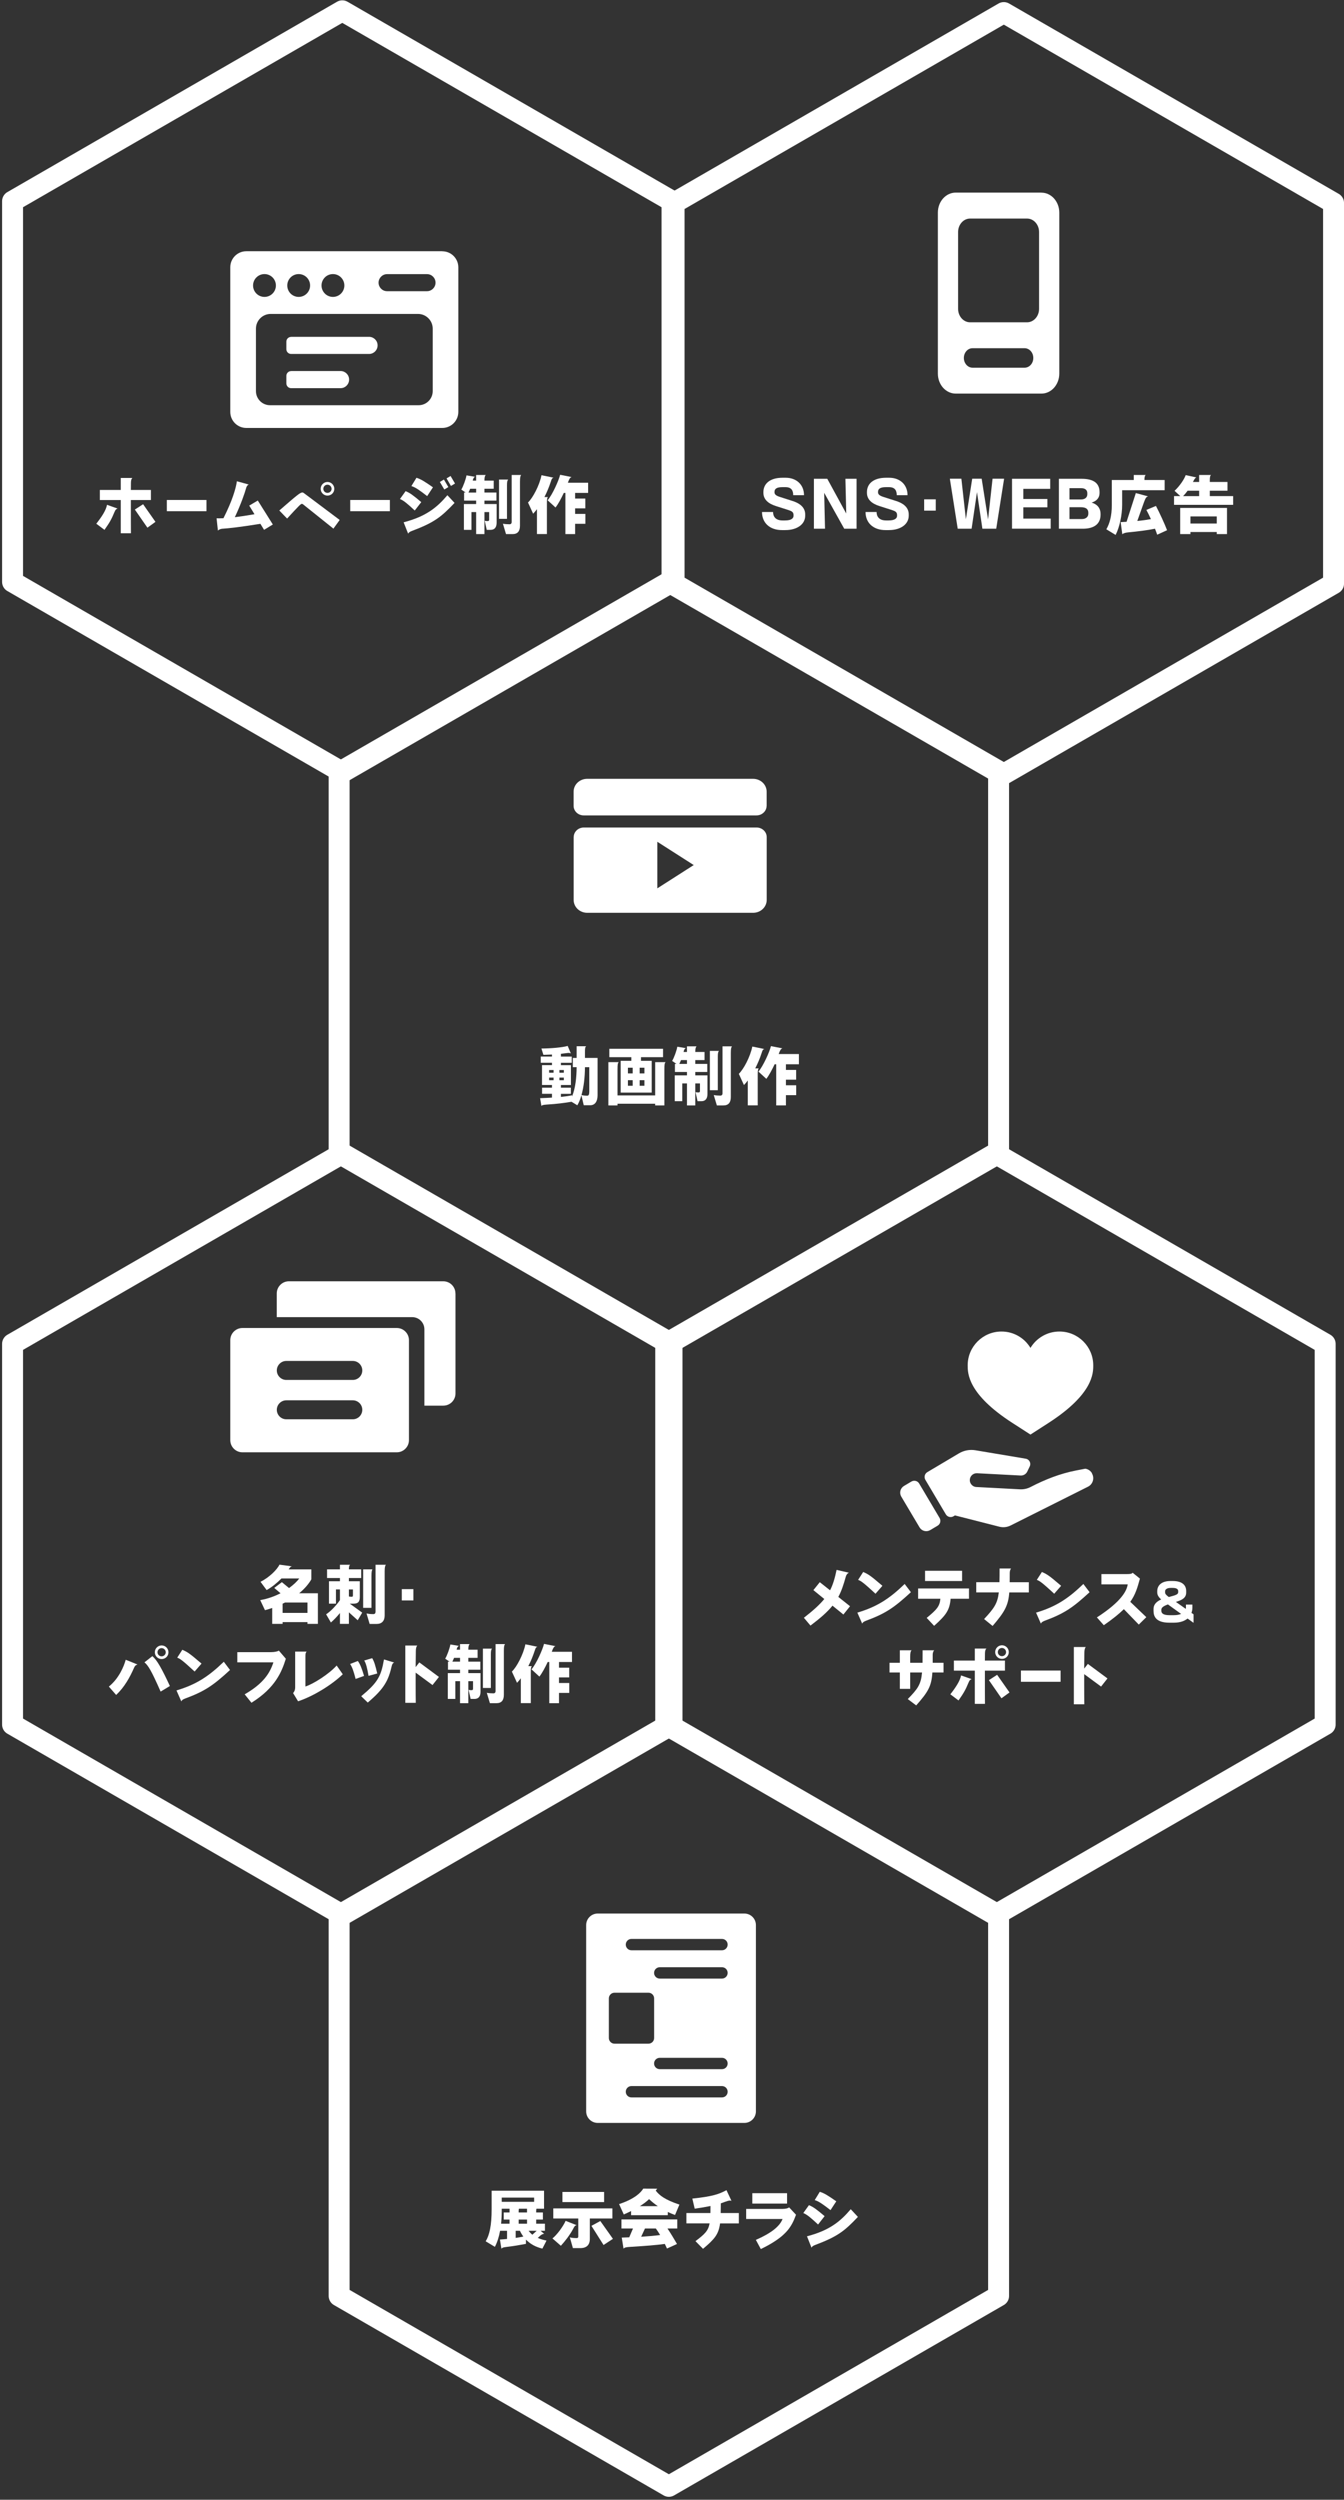 <?xml version="1.0" encoding="UTF-8"?> <svg xmlns="http://www.w3.org/2000/svg" width="321" height="597" viewBox="0 0 321 597" fill="none"><rect x="0" y="0" width="321" height="597" fill="#333333" stroke="none"/><path d="M160.503 138.981V48.048C134.255 32.893 107.999 17.734 81.751 2.579C55.504 17.734 29.248 32.893 3 48.048V138.981C29.248 154.136 55.504 169.295 81.751 184.45C107.999 169.295 134.255 154.136 160.503 138.981Z" stroke="white" stroke-width="5" stroke-linecap="round" stroke-linejoin="round"></path><path d="M27.375 122.21C26.588 124.121 26.149 124.831 24.953 126.543L23 125.076C24.318 123.395 25.32 121.878 25.56 120.563L28.09 121.457C27.681 121.595 27.559 121.774 27.379 122.214L27.375 122.21ZM31.254 119.421C31.254 122.737 31.254 126.903 31.269 127.357H28.846V119.421H23.848V117.013H28.846V114.151H31.647C31.391 114.258 31.269 114.77 31.269 115.317C31.269 115.469 31.269 116.104 31.254 117.013H36.042V119.421H31.254ZM35.209 126.027L32.209 121.694L34.177 120.422L37.131 124.633L35.205 126.027H35.209Z" fill="white"></path><path d="M39.847 122.088V119.405H49.316V122.088H39.847Z" fill="white"></path><path d="M63.073 126.539L62.194 125.099C57.303 125.886 54.667 126.173 53.031 126.28C52.638 126.31 52.168 126.551 52.045 126.719L51.728 123.781C51.912 123.781 52.122 123.796 52.336 123.796C52.653 123.796 52.985 123.781 53.367 123.765C55.488 119.6 56.367 116.555 56.577 114.934L59.424 115.722C59.138 115.813 58.908 116.13 58.816 116.463C58.453 117.781 57.575 120.341 56.088 123.521C57.422 123.353 58.981 123.127 60.784 122.81L59.527 120.75L61.572 119.539L65.163 125.263L63.073 126.536V126.539Z" fill="white"></path><path d="M79.632 126.253L72.39 120.452C72.283 120.376 72.192 120.33 72.088 120.33C71.848 120.33 71.362 120.8 68.573 123.845L66.708 121.92C71.057 118.148 71.691 117.617 72.237 117.617C72.36 117.617 72.478 117.693 72.631 117.8L81.129 124.178L79.632 126.253ZM78.21 118.362C77.316 118.362 76.59 117.636 76.59 116.742C76.59 115.848 77.316 115.106 78.21 115.106C79.104 115.106 79.846 115.832 79.846 116.742C79.846 117.651 79.12 118.362 78.21 118.362ZM78.21 115.756C77.664 115.756 77.224 116.195 77.224 116.742C77.224 117.288 77.664 117.712 78.21 117.712C78.757 117.712 79.196 117.273 79.196 116.742C79.196 116.211 78.757 115.756 78.21 115.756Z" fill="white"></path><path d="M83.65 122.088V119.405H93.119V122.088H83.65Z" fill="white"></path><path d="M99.057 121.92C97.376 120.361 96.466 119.558 95.526 119.18L96.875 117.3C97.995 117.754 98.755 118.362 100.616 119.921L99.057 121.92ZM98.343 126.815C97.903 126.983 97.617 127.162 97.479 127.453L96.405 124.74C101.843 123.33 104.434 121.121 106.856 118.27L108.568 120.105C105.37 123.467 103.78 124.77 98.343 126.815ZM102.026 118.481C100.207 117.086 99.241 116.375 98.255 116.088L99.466 114.105C100.616 114.468 101.404 114.999 103.406 116.379L102.026 118.484V118.481ZM106.115 116.906L105.057 115.103L106.027 114.526L107.086 116.329L106.115 116.906ZM107.705 116.058L106.658 114.254L107.613 113.677L108.675 115.481L107.705 116.058Z" fill="white"></path><path d="M117.193 126.539H116.253L115.768 124.373C115.982 124.434 116.269 124.449 116.525 124.449C116.708 124.449 116.827 124.327 116.827 124.132V122.298H115.707V127.556H113.724V122.298H112.604V126.539H110.8V120.376H113.724V119.558H110.846V117.632H111.209L110.178 116.921C110.617 116.241 111.282 114.392 111.42 113.528L113.494 113.876C113.162 113.922 112.917 114.495 112.917 114.785H113.72V113.437H116.024C115.783 113.662 115.707 114.014 115.707 114.785H117.919V116.723H115.707V117.632H118.569V119.558H115.707V120.376H118.615V124.828C118.615 125.917 118.145 126.539 117.19 126.539H117.193ZM113.724 116.727H112.298C112.161 117.044 112.042 117.346 111.89 117.636H113.724V116.727ZM121.087 115.951V123.918H119.192V114.526H121.374C121.148 114.751 121.087 115.133 121.087 115.951ZM124.19 114.938V125.557C124.19 126.845 123.644 127.556 122.432 127.556H120.858L120.117 125.072C120.571 125.164 121.102 125.21 121.706 125.21C122.008 125.21 122.207 125.011 122.207 124.694V113.44H124.465C124.282 113.681 124.194 114.033 124.194 114.938H124.19Z" fill="white"></path><path d="M131.543 115.076C131.149 116.287 130.634 117.529 130.03 118.71H130.878C130.71 118.832 130.622 119.165 130.622 120.12V127.541H128.245V121.602C127.959 121.996 127.653 122.359 127.336 122.691L126.109 120.009C127.259 118.92 128.838 115.936 129.334 113.494L132.227 114.086C131.803 114.163 131.711 114.556 131.547 115.072L131.543 115.076ZM137.359 117.724V119.073H139.797V121.404H137.359V122.737H139.812V125.099H137.359V127.552H135.039V117.72H134.661C134.042 119.038 133.312 120.403 132.678 121.205L130.798 119.478C131.994 118.053 133.45 114.751 133.782 113.387L136.526 113.933C136.132 114.04 135.949 114.403 135.632 115.282H140.466V117.72H137.359V117.724Z" fill="white"></path><path d="M318.503 139.402V48.469C292.255 33.314 265.999 18.155 239.751 3C213.503 18.155 187.248 33.314 161 48.469V139.402C187.248 154.557 213.503 169.716 239.751 184.871C265.999 169.716 292.255 154.557 318.503 139.402Z" stroke="white" stroke-width="5" stroke-linecap="round" stroke-linejoin="round"></path><path d="M187.575 126.601H186.803C183.758 126.601 182 124.797 182 122.283H184.637C184.637 123.314 185.198 124.296 186.895 124.296H187.514C189.104 124.296 189.528 123.719 189.528 123.177V122.993C189.528 122.298 189.104 122.069 188.271 121.797L185.317 120.857C183.391 120.25 182.332 119.207 182.332 117.705V117.506C182.332 115.599 183.8 114.098 186.906 114.098H187.663C190.147 114.098 192.027 115.687 192.027 118.263H189.451C189.451 117.143 189.012 116.341 187.617 116.341H186.845C185.573 116.341 184.981 116.704 184.981 117.46V117.583C184.981 118.022 185.282 118.354 186.207 118.66L189.329 119.661C191.496 120.357 192.313 121.526 192.313 122.856V123.158C192.313 125.202 190.391 126.597 187.571 126.597L187.575 126.601Z" fill="white"></path><path d="M201.634 126.268L196.846 117.693L197.045 126.268H194.393V114.346H197.587L202.116 122.646L201.917 114.346H204.584V126.268H201.63H201.634Z" fill="white"></path><path d="M212.302 126.601H211.53C208.485 126.601 206.727 124.797 206.727 122.283H209.364C209.364 123.314 209.926 124.296 211.622 124.296H212.241C213.831 124.296 214.255 123.719 214.255 123.177V122.993C214.255 122.298 213.831 122.069 212.998 121.797L210.044 120.857C208.118 120.25 207.06 119.207 207.06 117.705V117.506C207.06 115.599 208.527 114.098 211.634 114.098H212.39C214.874 114.098 216.754 115.687 216.754 118.263H214.179C214.179 117.143 213.739 116.341 212.344 116.341H211.572C210.3 116.341 209.708 116.704 209.708 117.46V117.583C209.708 118.022 210.01 118.354 210.934 118.66L214.056 119.661C216.223 120.357 217.041 121.526 217.041 122.856V123.158C217.041 125.202 215.119 126.597 212.299 126.597L212.302 126.601Z" fill="white"></path><path d="M220.725 121.95V119.252H223.495V121.95H220.725Z" fill="white"></path><path d="M237.95 126.268H234.633L233.345 117.529L232.057 126.268H228.741L226.861 114.331H229.616L230.689 124.01L232.203 114.331H234.461L235.989 124.056L237.063 114.331H239.818L237.938 126.268H237.95Z" fill="white"></path><path d="M241.712 126.268V114.346H250.829V116.753H244.406V119.176H250.16V121.159H244.406V123.857H250.947V126.264H241.708L241.712 126.268Z" fill="white"></path><path d="M258.62 126.268H252.907V114.346H258.33C261.284 114.346 262.617 115.466 262.617 117.544V117.697C262.617 118.545 262.3 119.531 260.722 120.028C262.403 120.559 262.858 121.664 262.858 122.756V122.925C262.858 124.969 261.524 126.272 258.616 126.272L258.62 126.268ZM259.694 117.785C259.694 117.09 259.239 116.589 258.269 116.589H255.437V119.287H258.165C259.255 119.287 259.694 118.71 259.694 118.03V117.789V117.785ZM259.939 122.481C259.939 121.602 259.407 121.132 258.135 121.132H255.437V123.964H258.422C259.377 123.964 259.935 123.402 259.935 122.707V122.481H259.939Z" fill="white"></path><path d="M268.012 117.074V120.575C268.012 123.013 267.404 125.894 266.453 127.755L264.24 126.406C265.028 125.042 265.544 123.196 265.544 120.666V114.636H270.786V113.44H273.633C273.392 113.666 273.346 113.972 273.331 114.636H278.165V117.074H268.016H268.012ZM276.388 127.709C276.235 127.254 276.056 126.769 275.857 126.268C274.114 126.631 271.753 126.918 269.418 127.147C268.811 127.208 268.329 127.33 268.054 127.602L267.66 124.694C268.161 124.663 268.616 124.648 269.07 124.617L271.283 117.755L274.237 118.557C273.843 118.603 273.618 118.859 273.251 119.875L271.631 124.419C272.796 124.312 273.843 124.163 274.886 123.979C274.523 123.162 274.13 122.39 273.797 121.782L276.086 120.827C276.919 122.416 278.207 125.191 278.738 126.627L276.392 127.701L276.388 127.709Z" fill="white"></path><path d="M280.407 120.571V118.481H281.905L280.525 117.223C281.798 116.043 282.856 114.422 283.193 113.467L285.768 114.029C285.42 114.044 285.057 114.847 284.92 115.103H286.403V113.437H289.234C289.009 113.647 288.947 113.968 288.947 114.831V115.103H293.174V117.193H288.947V118.481H294.523V120.571H280.403H280.407ZM290.613 127.556V127.055H284.328V127.556H281.874V121.301H293.055V127.556H290.617H290.613ZM286.403 117.197H283.647C283.3 117.682 282.937 118.121 282.574 118.484H286.406V117.197H286.403ZM290.613 123.33H284.328V125.026H290.613V123.33Z" fill="white"></path><path d="M238.503 548.329V457.395C212.255 442.241 185.999 427.082 159.751 411.927C133.503 427.082 107.248 442.241 81 457.395V548.329C107.248 563.484 133.503 578.643 159.751 593.798C185.999 578.643 212.255 563.484 238.503 548.329Z" stroke="white" stroke-width="5" stroke-linecap="round" stroke-linejoin="round"></path><path d="M129.542 537.022C127.937 536.643 126.634 535.917 125.618 534.87V535.887C124.3 536.143 122.588 536.433 120.952 536.628C120.135 536.72 119.936 536.827 119.756 537.052L119.409 534.855C119.94 534.825 120.513 534.779 121.105 534.718V532.765H119.439C119.168 534.263 118.759 535.52 118.197 536.598L116 535.279C116.909 533.793 117.425 531.508 117.425 527.644V523.193H129.94V527.495H128.136C128.075 527.602 128.06 527.782 128.06 528.134V528.39H129.665V530.086H128.06V531.072H130.15V532.769H129.118L129.982 533.51H129.905C129.588 533.51 129.225 533.735 128.786 534.148L128.438 534.465C129.046 534.737 129.741 534.951 130.528 535.103L129.542 537.029V537.022ZM121.697 530.086H120.303V528.39H121.697V527.495H119.833V527.633C119.833 528.89 119.787 530.025 119.68 531.072H121.694V530.086H121.697ZM127.574 524.843H119.833V525.845H127.574V524.843ZM124.181 532.765H123.165V534.462C123.818 534.37 124.437 534.267 124.999 534.144C124.682 533.72 124.407 533.265 124.181 532.765ZM125.878 527.495H123.952C123.891 527.602 123.876 527.782 123.876 528.134V528.39H125.874V527.495H125.878ZM125.878 530.086H123.879V531.072H125.878V530.086ZM126.256 532.765C126.512 533.113 126.803 533.43 127.15 533.705L128.182 532.765H126.256Z" fill="white"></path><path d="M136.848 532.371C136.179 533.674 134.803 535.447 133.955 536.342L131.941 534.584C132.897 533.888 134.517 531.737 135.094 530.388L137.761 531.447C137.337 531.477 137.215 531.661 136.852 532.371H136.848ZM140.875 529.826V534.733C140.875 536.128 140.088 536.899 138.663 536.899H136.829L136.103 534.324C136.512 534.461 137.073 534.507 137.799 534.507C137.983 534.507 138.116 534.354 138.116 534.175V529.826H132.148V527.419H146.267V529.826H140.875ZM134.333 525.906V523.483H144.284V525.906H134.333ZM144.15 536.158L141.258 531.584L143.378 530.434L146.393 534.691L144.15 536.162V536.158Z" fill="white"></path><path d="M161.224 528.993C160.632 528.783 160.059 528.539 159.497 528.267V529.039H150.727V528.053C150.181 528.325 149.608 528.6 148.985 528.871L147.865 526.387C151.637 525.161 153.135 523.556 153.635 522.692L156.983 522.707C156.891 522.799 156.799 522.876 156.62 523.177C157.483 524.297 158.801 525.359 162.271 526.51L161.224 528.993ZM159.42 532.222C160.238 533.434 161.056 534.828 161.694 535.917L159.302 537.006C159.134 536.643 158.97 536.28 158.786 535.902C156.711 536.189 154.136 536.387 150.681 536.598C149.501 536.674 149.199 536.735 148.924 537.037L148.499 534.385C149.103 534.37 149.695 534.355 150.288 534.324L151.182 532.218H148.427V530.052H161.755V532.218H159.424L159.42 532.222ZM155.03 525.207C154.438 525.768 153.712 526.326 152.817 526.888H157.12C156.333 526.357 155.634 525.784 155.03 525.207ZM156.65 532.222H154.044L153.135 534.19C154.816 534.083 156.36 533.949 157.663 533.781C157.315 533.189 156.967 532.662 156.646 532.222H156.65Z" fill="white"></path><path d="M171.982 530.996C171.634 533.648 170.648 534.767 167.908 537.071L166.104 535.237C168.302 533.586 169.165 532.784 169.482 530.996H163.938V528.527H169.677C169.693 528.027 169.693 527.465 169.693 526.846C168.676 527.056 167.45 527.27 165.921 527.484L165.359 525.077C170.086 524.576 171.691 524.045 173.51 523.063L174.706 525.623C174.599 525.562 174.465 525.547 174.312 525.547C173.827 525.547 172.677 526.047 172.161 526.212C172.161 527.075 172.146 527.847 172.131 528.531H176.464V530.999H171.982V530.996Z" fill="white"></path><path d="M181.71 537.129L180.529 534.932C184.603 533.158 186.299 531.508 186.907 529.949H178.214V527.541H186.907C187.618 527.541 188.271 527.388 188.466 527.163L190.117 528.936C189.043 531.905 187.725 534.206 181.71 537.133V537.129ZM179.681 526.269V523.785H187.981V526.269H179.681Z" fill="white"></path><path d="M195.39 531.267C193.708 529.708 192.799 528.905 191.859 528.527L193.208 526.647C194.327 527.102 195.088 527.709 196.949 529.268L195.39 531.267ZM194.679 536.158C194.239 536.326 193.953 536.506 193.815 536.796L192.741 534.083C198.179 532.673 200.77 530.464 203.192 527.614L204.904 529.448C201.71 532.811 200.116 534.114 194.679 536.158ZM198.359 527.828C196.54 526.433 195.573 525.722 194.587 525.436L195.798 523.453C196.949 523.816 197.736 524.347 199.738 525.726L198.359 527.832V527.828Z" fill="white"></path><path d="M238.503 275.429V184.496C212.255 169.341 185.999 154.182 159.751 139.027C133.503 154.182 107.248 169.341 81 184.496V275.429C107.248 290.584 133.503 305.743 159.751 320.898C185.999 305.743 212.255 290.584 238.503 275.429Z" stroke="white" stroke-width="5" stroke-linecap="round" stroke-linejoin="round"></path><path d="M140.983 263.958H139.424L138.863 261.581C138.607 262.491 138.286 263.293 137.892 263.973L136.497 263.125C134.801 263.412 133.089 263.641 130.513 263.805C129.65 263.866 129.409 263.958 129.317 264.153L129 262.273C130.047 262.227 130.983 262.196 131.832 262.135V261.226H129.47V259.758H131.832V259.12H129.455V254.378H131.832V253.816H129.149V252.334H131.832V251.849C131.212 251.879 130.528 251.91 129.787 251.925L129.317 250.412C131.694 250.396 134.315 250.156 135.588 249.793L136.344 251.581C136.146 251.489 135.951 251.459 135.725 251.459L133.968 251.673V252.338H136.558V253.82H133.968V254.382H136.36V259.124H133.968V259.762H136.344V261.23H133.968V261.971C134.999 261.864 135.863 261.745 136.62 261.577V261.879C137.437 259.911 137.709 257.29 137.724 254.867H136.814V252.655H137.724V249.869H140.013C139.741 250.022 139.711 250.477 139.711 251.279V252.659H142.726V261.566C142.726 263.006 142.134 263.958 140.983 263.958ZM132.214 255.551H131.151V256.189H132.214V255.551ZM132.214 257.355H131.151V257.978H132.214V257.355ZM134.667 255.551H133.608V256.189H134.667V255.551ZM134.667 257.355H133.608V257.978H134.667V257.355ZM140.743 254.871H139.711C139.696 257.324 139.424 259.629 138.878 261.52C139.302 261.642 139.772 261.673 140.303 261.673C140.62 261.673 140.743 261.31 140.743 260.718V254.871Z" fill="white"></path><path d="M158.68 255.429V264.004H156.483V263.595H147.484V264.004H145.302V253.671H147.786C147.545 253.855 147.484 254.187 147.484 255.429V261.608H156.483V253.671H158.982C158.741 253.855 158.68 254.187 158.68 255.429ZM153.094 252.475V253.354H155.654V260.943H148.244V253.354H150.789V252.475H145.531V250.477H158.363V252.475H153.09H153.094ZM151.107 254.99H149.972V256.354H151.107V254.99ZM151.107 257.974H149.972V259.308H151.107V257.974ZM153.911 254.99H152.776V256.354H153.911V254.99ZM153.911 257.974H152.776V259.308H153.911V257.974Z" fill="white"></path><path d="M167.546 262.991H166.606L166.121 260.824C166.331 260.886 166.621 260.901 166.877 260.901C167.061 260.901 167.179 260.779 167.179 260.584V258.75H166.06V264.008H164.076V258.75H162.957V262.991H161.153V256.828H164.076V256.01H161.199V254.084H161.562L160.53 253.373C160.97 252.693 161.635 250.843 161.772 249.98L163.847 250.328C163.515 250.373 163.27 250.947 163.27 251.237H164.073V249.888H166.377C166.136 250.114 166.06 250.465 166.06 251.237H168.272V253.174H166.06V254.084H168.922V256.01H166.06V256.828H168.968V261.279C168.968 262.368 168.498 262.991 167.542 262.991H167.546ZM164.076 253.174H162.651C162.514 253.492 162.395 253.793 162.242 254.084H164.076V253.174ZM171.44 252.403V260.37H169.545V250.977H171.727C171.501 251.203 171.44 251.585 171.44 252.403ZM174.547 251.386V262.005C174.547 263.293 174 264.004 172.789 264.004H171.215L170.473 261.52C170.928 261.612 171.459 261.658 172.063 261.658C172.365 261.658 172.563 261.459 172.563 261.142V249.888H174.822C174.638 250.129 174.55 250.48 174.55 251.386H174.547Z" fill="white"></path><path d="M181.894 251.524C181.5 252.735 180.984 253.977 180.381 255.158H181.229C181.061 255.28 180.973 255.612 180.973 256.568V263.988H178.596V258.05C178.309 258.444 178.004 258.807 177.687 259.139L176.46 256.457C177.61 255.368 179.188 252.383 179.685 249.942L182.578 250.534C182.154 250.61 182.062 251.004 181.898 251.52L181.894 251.524ZM187.71 254.172V255.521H190.148V257.852H187.71V259.185H190.163V261.547H187.71V264H185.39V254.168H185.012C184.393 255.486 183.663 256.85 183.029 257.653L181.149 255.926C182.345 254.5 183.801 251.199 184.133 249.835L186.873 250.381C186.479 250.488 186.296 250.851 185.979 251.73H190.812V254.168H187.706L187.71 254.172Z" fill="white"></path><path d="M160.503 411.877V320.944C134.255 305.789 107.999 290.63 81.751 275.475C55.504 290.63 29.248 305.789 3 320.944V411.877C29.248 427.032 55.504 442.191 81.751 457.346C107.999 442.191 134.255 427.032 160.503 411.877Z" stroke="white" stroke-width="5" stroke-linecap="round" stroke-linejoin="round"></path><path d="M73.436 387.823V387.399H67.498V387.823H65.014V384.021C64.468 384.219 63.895 384.384 63.287 384.552L62.152 382.144C63.941 381.842 65.576 381.235 67.001 380.509L65.503 379.236L67.322 377.857L69.034 379.267C70.108 378.495 70.945 377.693 71.472 376.978H67.215C66.184 378.037 64.911 379.068 63.684 379.748L62.217 377.765C64.307 376.749 66.23 374.811 66.745 373.677L69.745 374.085C69.443 374.131 69.305 374.238 68.942 374.811H74.365V377.173C73.788 378.189 72.836 379.37 71.457 380.505H75.924V387.823H73.44H73.436ZM73.436 382.718H68.075C67.892 382.809 67.697 382.916 67.498 383.004V385.201H73.436V382.718Z" fill="white"></path><path d="M85.435 386.959L83.329 385.064V387.819H81.193V385.228C80.498 386.076 79.711 386.925 79.027 387.487L77.892 385.534C78.954 384.854 80.376 383.367 81.193 382.141V379.596H80.238V382.989H78.572V377.643H81.193V376.871H78.117V374.796H81.193V373.707H83.616C83.402 373.902 83.345 374.101 83.329 374.796H86.268V376.871H83.329V377.643H85.935V381.399C85.935 382.519 85.526 382.989 84.495 382.989H83.54L86.509 385.14L85.435 386.959ZM84.3 379.6H83.329V381.281C83.555 381.327 83.784 381.342 84.025 381.342C84.224 381.342 84.296 381.266 84.296 380.964V379.6H84.3ZM88.721 376.237V383.994H86.738V374.8H88.95C88.782 375.041 88.725 375.572 88.725 376.241L88.721 376.237ZM91.874 375.22V385.824C91.874 387.097 91.209 387.838 89.951 387.838H88.285L87.544 385.339C88.014 385.431 88.561 385.492 89.149 385.492C89.527 385.492 89.695 385.278 89.695 384.93V373.703H92.179C91.969 373.914 91.877 374.307 91.877 375.217L91.874 375.22Z" fill="white"></path><path d="M95.966 382.221V379.523H98.736V382.221H95.966Z" fill="white"></path><path d="M32.045 398.251C30.983 400.643 29.741 402.901 27.743 404.796L26 402.798C28.453 400.815 29.619 397.892 30.028 396.39L32.844 397.525C32.435 397.647 32.236 397.811 32.041 398.251H32.045ZM38.362 403.99C36.164 398.992 35.393 397.735 34.498 397.009L36.394 395.526C37.529 396.512 38.637 398.48 40.574 402.66L38.362 403.994V403.99ZM38.602 396.222C37.708 396.222 36.982 395.496 36.982 394.601C36.982 393.707 37.708 392.966 38.602 392.966C39.497 392.966 40.238 393.692 40.238 394.601C40.238 395.511 39.512 396.222 38.602 396.222ZM38.602 393.616C38.056 393.616 37.617 394.055 37.617 394.601C37.617 395.148 38.056 395.572 38.602 395.572C39.149 395.572 39.588 395.133 39.588 394.601C39.588 394.07 39.149 393.616 38.602 393.616Z" fill="white"></path><path d="M44.136 405.687C43.697 405.855 43.41 406.05 43.303 406.336L42.153 403.715C46.834 402.32 49.803 400.398 53.452 396.868L54.935 398.835C50.831 402.622 48.829 403.941 44.136 405.683V405.687ZM46.483 399.202C43.284 396.233 42.936 396.141 42.333 395.885L43.544 394.005C44.816 394.567 45.225 394.823 48.133 397.307L46.483 399.202Z" fill="white"></path><path d="M60.058 406.657L58.438 404.644C62.95 402.053 64.483 399.539 65.3 397.009H56.68V394.571H64.754C65.48 394.571 66.374 394.418 66.588 394.193L68.27 396.145C67.299 399.252 65.77 403.1 60.058 406.657Z" fill="white"></path><path d="M71.194 406.31L69.998 404.342C70.269 404.086 70.498 403.616 70.498 402.947V394.433H73.253C72.982 394.659 72.951 394.98 72.951 395.629V402.779C74.873 402.171 78.675 399.733 80.403 397.765L81.87 399.856C79.233 402.401 74.812 405.114 71.19 406.31H71.194Z" fill="white"></path><path d="M84.938 400.975C84.468 399.141 84.105 398.098 83.62 397.399L85.47 396.688C86.031 397.475 86.379 398.354 86.952 400.249L84.938 400.975ZM93.586 397.781C92.783 401.281 91.843 403.234 87.831 406.612L86.272 405.098C90.242 401.812 91.014 400.341 91.71 396.313L94.163 397.055C93.891 397.116 93.678 397.402 93.586 397.781ZM88.026 400.234C87.694 398.369 87.434 397.295 86.994 396.569L88.89 396.008C89.39 396.841 89.646 397.735 90.101 399.672L88.026 400.234Z" fill="white"></path><path d="M103.3 402.431L99.272 399.462V401.915C99.272 404.082 99.287 405.958 99.303 406.673H96.804V392.993H99.666C99.425 393.192 99.318 393.734 99.318 394.311C99.303 395.312 99.287 396.673 99.272 398.144L100.151 397.024L104.832 400.494L103.304 402.431H103.3Z" fill="white"></path><path d="M113.345 405.748H112.405L111.92 403.581C112.13 403.642 112.42 403.658 112.676 403.658C112.86 403.658 112.978 403.535 112.978 403.341V401.506H111.858V406.764H109.875V401.506H108.756V405.748H106.952V399.584H109.875V398.767H106.998V396.841H107.361L106.329 396.13C106.769 395.45 107.433 393.6 107.571 392.737L109.646 393.084C109.313 393.13 109.069 393.704 109.069 393.994H109.871V392.645H112.176C111.935 392.87 111.858 393.222 111.858 393.994H114.071V395.931H111.858V396.841H114.72V398.767H111.858V399.584H114.766V404.036C114.766 405.125 114.296 405.748 113.341 405.748H113.345ZM109.875 395.931H108.45C108.312 396.248 108.194 396.55 108.041 396.841H109.875V395.931ZM117.235 395.159V403.127H115.34V393.734H117.521C117.296 393.96 117.235 394.342 117.235 395.159ZM120.341 394.143V404.762C120.341 406.05 119.795 406.761 118.584 406.761H117.009L116.268 404.277C116.723 404.368 117.254 404.414 117.858 404.414C118.16 404.414 118.358 404.216 118.358 403.898V392.645H120.617C120.433 392.886 120.345 393.237 120.345 394.143H120.341Z" fill="white"></path><path d="M127.694 394.281C127.301 395.492 126.785 396.734 126.181 397.914H127.03C126.861 398.037 126.774 398.369 126.774 399.324V406.745H124.397V400.807C124.11 401.201 123.805 401.564 123.487 401.896L122.261 399.214C123.411 398.125 124.989 395.14 125.486 392.699L128.378 393.291C127.954 393.367 127.863 393.761 127.698 394.277L127.694 394.281ZM133.51 396.932V398.281H135.948V400.612H133.51V401.946H135.964V404.307H133.51V406.761H131.191V396.929H130.813C130.194 398.247 129.464 399.611 128.829 400.414L126.949 398.686C128.145 397.261 129.601 393.96 129.934 392.595L132.674 393.142C132.28 393.249 132.097 393.612 131.779 394.491H136.613V396.929H133.507L133.51 396.932Z" fill="white"></path><path d="M316.503 411.877V320.944C290.255 305.789 263.999 290.63 237.751 275.475C211.503 290.63 185.248 305.789 159 320.944V411.877C185.248 427.032 211.503 442.191 237.751 457.346C263.999 442.191 290.255 427.032 316.503 411.877Z" stroke="white" stroke-width="5" stroke-linecap="round" stroke-linejoin="round"></path><path d="M201.438 385.591L198.832 383.47C197.636 384.957 195.986 386.409 193.574 388.228L192 386.363C194.243 384.62 195.772 383.226 196.876 381.881L194.27 379.76L195.798 377.865L198.251 379.802C198.978 378.392 199.402 376.879 199.811 374.926L202.764 375.606C202.417 375.713 202.111 376.137 202.008 376.546C201.477 378.468 200.976 380.001 200.219 381.38L203.02 383.608L201.431 385.591H201.438Z" fill="white"></path><path d="M206.757 387.108C206.318 387.276 206.031 387.471 205.924 387.758L204.774 385.136C209.455 383.742 212.424 381.82 216.073 378.289L217.556 380.257C213.452 384.043 211.45 385.362 206.757 387.104V387.108ZM209.103 380.624C205.909 377.654 205.557 377.563 204.954 377.307L206.165 375.427C207.437 375.988 207.846 376.244 210.754 378.728L209.103 380.624Z" fill="white"></path><path d="M227.044 381.82C226.819 384.605 225.894 385.774 223.104 388.289L221.331 386.394C223.754 384.395 224.423 383.665 224.602 381.82H219.283V379.366H231.431V381.82H227.036H227.044ZM220.938 377.578V375.14H229.784V377.578H220.938Z" fill="white"></path><path d="M241.056 380.306C240.815 383.459 239.967 384.941 237.071 388.319L235.042 386.669C237.376 384.154 238.24 383.004 238.557 380.306H233.165V377.868H238.71C238.74 376.944 238.74 375.87 238.74 374.597H241.469C241.362 374.735 241.167 375.144 241.167 375.614C241.167 376.447 241.167 377.188 241.152 377.872H245.726V380.31H241.06L241.056 380.306Z" fill="white"></path><path d="M249.436 387.108C248.997 387.276 248.71 387.471 248.603 387.758L247.453 385.136C252.134 383.742 255.103 381.82 258.752 378.289L260.235 380.257C256.131 384.043 254.129 385.362 249.436 387.104V387.108ZM251.786 380.624C248.592 377.654 248.24 377.563 247.636 377.307L248.848 375.427C250.12 375.988 250.529 376.244 253.437 378.728L251.786 380.624Z" fill="white"></path><path d="M271.982 387.987L268.42 384.307C267.286 385.427 265.769 386.653 263.632 388.14L261.982 386.275C268.012 382.381 269.131 379.821 269.345 378.384H263.059V375.931H269.043C270.09 375.931 270.27 375.855 270.53 375.614L272.257 377.009C271.649 379.236 271.168 380.872 269.953 382.553L273.785 386.218L271.982 387.991V387.987Z" fill="white"></path><path d="M283.632 386.543C282.929 387.135 281.875 387.536 280.346 387.536H279.28C276.139 387.536 275.509 386.08 275.509 384.712V384.277C275.509 383.596 275.765 382.675 277.339 381.984C276.747 381.476 276.395 380.941 276.395 380.31V380.02C276.395 378.579 277.488 377.582 279.559 377.582H280.094C282.41 377.582 283.308 378.625 283.308 379.97V380.322C283.308 381.571 282.421 382.102 280.847 382.576L283.212 384.238C283.235 384.143 283.25 384.043 283.25 383.948V383.21H284.79V383.948C284.79 384.361 284.718 384.785 284.572 385.197L285.069 385.538V387.574L283.64 386.543H283.632ZM278.951 383.172C277.729 383.619 277.377 383.998 277.377 384.433V384.712C277.377 385.259 277.801 385.744 279.28 385.744H280.346C281.049 385.744 281.642 385.633 282.093 385.442L278.951 383.176V383.172ZM281.401 379.993C281.401 379.557 281.049 379.229 280.09 379.229H279.593C278.722 379.229 278.271 379.603 278.271 380.016V380.333C278.271 380.673 278.588 381.002 279.158 381.411C280.904 380.948 281.401 380.78 281.401 380.234V379.993Z" fill="white"></path><path d="M222.688 399.428C222.477 402.699 221.702 404.032 218.824 407.292L216.811 405.779C219.187 403.356 219.978 402.278 220.219 399.431H217.388V403.341H214.919V399.431H212.451V397.116H214.919V394.131H217.735C217.464 394.342 217.388 394.781 217.388 395.736V397.116H220.341C220.357 396.252 220.357 395.266 220.357 394.131H223.127C222.959 394.269 222.764 394.678 222.764 395.148V397.116H225.355V399.431H222.688V399.428Z" fill="white"></path><path d="M231.354 401.774C230.566 403.684 230.127 404.395 228.931 406.107L226.978 404.64C228.297 402.958 229.298 401.441 229.538 400.127L232.068 401.021C231.659 401.159 231.537 401.338 231.357 401.778L231.354 401.774ZM235.232 398.988C235.232 402.305 235.232 406.47 235.247 406.925H232.825V398.988H227.827V396.581H232.825V393.719H235.626C235.37 393.826 235.247 394.338 235.247 394.884C235.247 395.037 235.247 395.671 235.232 396.581H240.02V398.988H235.232ZM239.187 405.591L236.187 401.258L238.155 399.986L241.109 404.196L239.187 405.591ZM239.306 396.183C238.411 396.183 237.685 395.457 237.685 394.563C237.685 393.669 238.411 392.928 239.306 392.928C240.2 392.928 240.941 393.654 240.941 394.563C240.941 395.473 240.215 396.183 239.306 396.183ZM239.306 393.577C238.759 393.577 238.32 394.017 238.32 394.563C238.32 395.11 238.759 395.534 239.306 395.534C239.852 395.534 240.291 395.094 240.291 394.563C240.291 394.032 239.852 393.577 239.306 393.577Z" fill="white"></path><path d="M243.839 401.652V398.969H253.308V401.652H243.839Z" fill="white"></path><path d="M262.975 402.79L258.948 399.821V402.274C258.948 404.441 258.963 406.317 258.978 407.032H256.479V393.352H259.341C259.1 393.551 258.993 394.093 258.993 394.67C258.978 395.671 258.963 397.032 258.948 398.503L259.827 397.383L264.507 400.853L262.979 402.79H262.975Z" fill="white"></path><path d="M105.647 60H58.833C56.708 60 55 61.723 55 63.833V98.373C55 100.498 56.723 102.206 58.833 102.206H105.633C107.757 102.206 109.466 100.483 109.466 98.373V63.847C109.466 61.723 107.743 60.014 105.633 60.014L105.647 60ZM79.52 65.455C81.027 65.455 82.247 66.675 82.247 68.183C82.247 69.69 81.027 70.91 79.52 70.91C78.012 70.91 76.792 69.69 76.792 68.183C76.792 66.675 78.012 65.455 79.52 65.455ZM71.337 65.455C72.844 65.455 74.064 66.675 74.064 68.183C74.064 69.69 72.844 70.91 71.337 70.91C69.829 70.91 68.609 69.69 68.609 68.183C68.609 66.675 69.829 65.455 71.337 65.455ZM63.168 65.455C64.676 65.455 65.896 66.675 65.896 68.183C65.896 69.69 64.676 70.91 63.168 70.91C61.661 70.91 60.441 69.69 60.441 68.183C60.441 66.675 61.661 65.455 63.168 65.455ZM103.35 93.406C103.35 95.272 101.843 96.779 99.977 96.779H64.504C62.637 96.779 61.13 95.272 61.13 93.406V78.49C61.13 76.552 62.709 74.973 64.647 74.973H99.833C101.771 74.973 103.35 76.552 103.35 78.49V93.406ZM101.986 69.547H92.454C91.32 69.547 90.416 68.628 90.416 67.508C90.416 66.388 91.334 65.469 92.454 65.469H101.986C103.12 65.469 104.025 66.388 104.025 67.508C104.025 68.628 103.106 69.547 101.986 69.547Z" fill="white"></path><path d="M69.528 80.443H88.147C89.267 80.443 90.186 81.347 90.186 82.481C90.186 83.615 89.281 84.534 88.147 84.534H69.528C68.896 84.534 68.394 84.017 68.394 83.4V81.591C68.394 80.959 68.91 80.457 69.528 80.457V80.443Z" fill="white"></path><path d="M69.528 88.611H81.342C82.462 88.611 83.381 89.516 83.381 90.65C83.381 91.784 82.477 92.703 81.342 92.703H69.528C68.896 92.703 68.394 92.186 68.394 91.568V89.76C68.394 89.128 68.91 88.625 69.528 88.625V88.611Z" fill="white"></path><path d="M177.788 457H142.754C141.225 457 140 458.239 140 459.754V504.248C140 505.776 141.239 507.001 142.754 507.001H177.788C179.316 507.001 180.541 505.763 180.541 504.248V459.754C180.541 458.225 179.303 457 177.788 457ZM145.415 486.724V477.264C145.415 476.513 146.021 475.907 146.772 475.907H154.875C155.626 475.907 156.232 476.513 156.232 477.264V486.724C156.232 487.475 155.626 488.081 154.875 488.081H146.772C146.021 488.081 145.415 487.475 145.415 486.724ZM172.438 500.914H150.817C150.066 500.914 149.46 500.308 149.46 499.557C149.46 498.806 150.066 498.2 150.817 498.2H172.438C173.189 498.2 173.795 498.806 173.795 499.557C173.795 500.308 173.189 500.914 172.438 500.914ZM173.795 492.811C173.795 493.562 173.189 494.168 172.438 494.168H157.576C156.825 494.168 156.219 493.562 156.219 492.811C156.219 492.06 156.825 491.454 157.576 491.454H172.438C173.189 491.454 173.795 492.06 173.795 492.811ZM172.438 472.534H157.576C156.825 472.534 156.219 471.928 156.219 471.177C156.219 470.426 156.825 469.82 157.576 469.82H172.438C173.189 469.82 173.795 470.426 173.795 471.177C173.795 471.928 173.189 472.534 172.438 472.534ZM172.438 465.775H150.817C150.066 465.775 149.46 465.169 149.46 464.418C149.46 463.667 150.066 463.061 150.817 463.061H172.438C173.189 463.061 173.795 463.667 173.795 464.418C173.795 465.169 173.189 465.775 172.438 465.775Z" fill="white"></path><path d="M246.128 342.619L241.74 339.789C231.12 332.933 231.12 327.96 231.12 326.077C231.12 321.615 234.735 318 239.198 318C242.139 318 244.707 319.571 246.116 321.914C247.524 319.571 250.105 318 253.034 318C257.496 318 261.111 321.615 261.111 326.077C261.111 327.947 261.111 332.921 250.491 339.789L246.103 342.619H246.128Z" fill="white"></path><path d="M217.684 353.825L215.901 354.884C215.029 355.408 214.742 356.53 215.253 357.415L219.628 364.781C220.152 365.654 221.274 365.941 222.159 365.43L223.941 364.37C224.577 363.996 224.789 363.173 224.415 362.538L219.529 354.298C219.155 353.663 218.332 353.451 217.696 353.825H217.684Z" fill="white"></path><path d="M260.813 351.843C260.477 351.269 259.891 350.87 259.23 350.758L256.974 351.195C253.185 351.93 249.582 353.351 246.142 355.133C245.369 355.532 244.496 355.732 243.586 355.682L233.191 355.133C232.617 355.109 232.131 354.784 231.857 354.323C231.695 354.049 231.607 353.737 231.632 353.401C231.682 352.491 232.455 351.793 233.365 351.843L243.761 352.391C244.434 352.429 245.057 352.055 245.356 351.444L245.942 350.21C246.316 349.437 245.843 348.515 244.995 348.377L232.966 346.358C231.607 346.134 230.224 346.395 229.04 347.094L221.486 351.581C220.85 351.955 220.638 352.778 221.012 353.413L225.898 361.653C226.272 362.288 227.095 362.5 227.731 362.126L228.08 361.914L238.688 364.619C239.585 364.844 240.532 364.744 241.355 364.333L259.853 355.059C261.038 354.473 261.461 353.002 260.788 351.868L260.813 351.843Z" fill="white"></path><path d="M108.79 308.921V332.796C108.79 334.398 107.486 335.702 105.883 335.702H101.361V317.47C101.361 315.868 100.056 314.563 98.454 314.563H66.101V308.906C66.101 307.304 67.406 306 69.008 306H105.869C107.471 306 108.776 307.304 108.776 308.906L108.79 308.921Z" fill="white"></path><path d="M94.768 317.158H57.906C56.304 317.158 55 318.462 55 320.064V343.939C55 345.541 56.304 346.845 57.906 346.845H94.768C96.37 346.845 97.674 345.541 97.674 343.939V320.064C97.674 318.462 96.37 317.158 94.768 317.158ZM84.262 338.963H68.384C67.136 338.963 66.115 337.942 66.115 336.694C66.115 335.447 67.136 334.426 68.384 334.426H84.262C85.51 334.426 86.531 335.447 86.531 336.694C86.531 337.942 85.51 338.963 84.262 338.963ZM84.262 329.563H68.384C67.136 329.563 66.115 328.542 66.115 327.295C66.115 326.047 67.136 325.026 68.384 325.026H84.262C85.51 325.026 86.531 326.047 86.531 327.295C86.531 328.542 85.51 329.563 84.262 329.563Z" fill="white"></path><path d="M183.105 192.46V189.069C183.105 187.379 181.66 186 179.862 186H140.243C138.457 186 137 187.368 137 189.069V192.46C137 193.713 138.081 194.736 139.405 194.736H180.688C182.012 194.736 183.093 193.713 183.093 192.46H183.105Z" fill="white"></path><path d="M137.012 199.908V214.931C137.012 216.621 138.458 218 140.255 218H179.875C181.66 218 183.118 216.632 183.118 214.931V199.908C183.118 198.655 182.037 197.632 180.713 197.632H139.429C138.106 197.632 137.025 198.655 137.025 199.908H137.012ZM156.992 212.172V201.034L165.689 206.598L156.992 212.161V212.172Z" fill="white"></path><path d="M248.746 46H228.254C225.907 46 224 48.138 224 50.768V89.232C224 91.862 225.907 94 228.254 94H248.746C251.093 94 253 91.862 253 89.232V50.781C253 48.15 251.093 46.013 248.746 46.013V46ZM244.718 87.815H232.282C231.143 87.815 230.206 86.778 230.206 85.488C230.206 84.198 231.132 83.16 232.282 83.16H244.718C245.857 83.16 246.794 84.198 246.794 85.488C246.794 86.778 245.868 87.815 244.718 87.815ZM248.17 73.763C248.17 75.534 246.884 76.975 245.304 76.975H231.696C230.116 76.975 228.83 75.534 228.83 73.763V55.41C228.83 53.639 230.116 52.198 231.696 52.198H245.304C246.884 52.198 248.17 53.639 248.17 55.41V73.763Z" fill="white"></path></svg> 